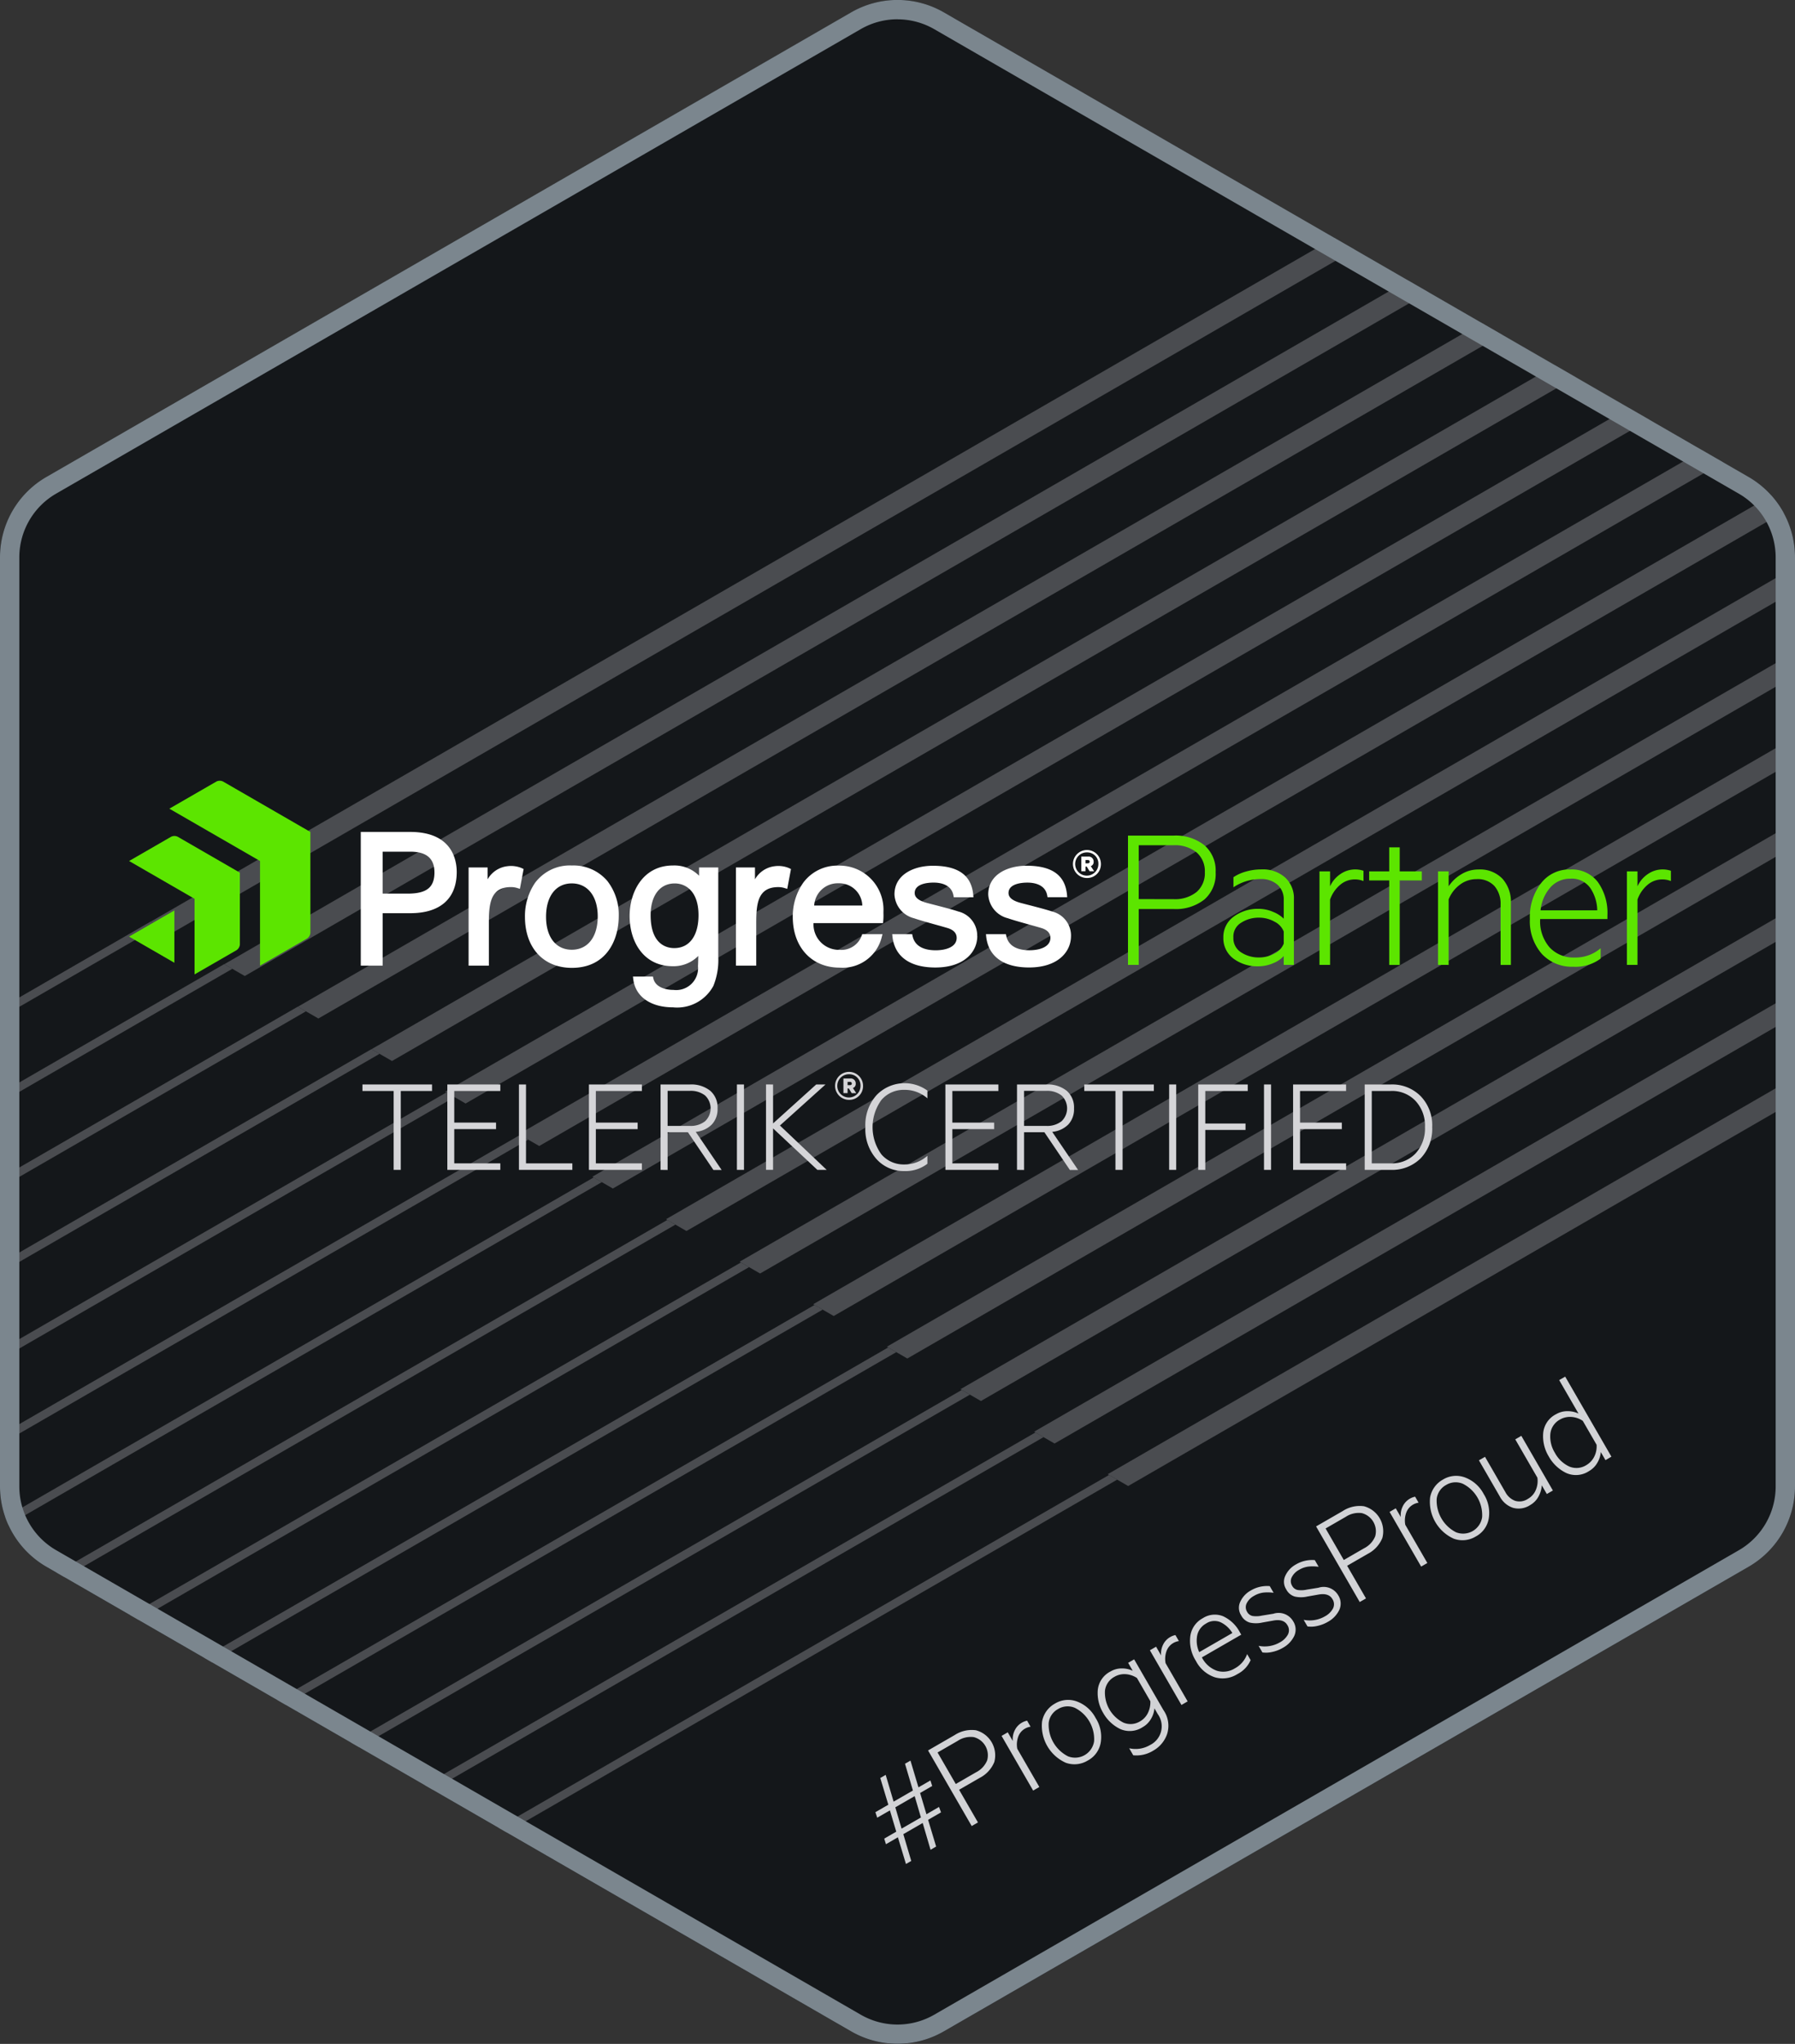 <svg xmlns="http://www.w3.org/2000/svg" xmlns:xlink="http://www.w3.org/1999/xlink" width="172.242" height="196" viewBox="0 0 172.242 196">
  <rect x="0" y="0" width="172.242" height="196" fill="#333333" stroke="none"/>
  <defs>
    <clipPath id="clip-path">
      <path id="Path_26775" data-name="Path 26775" d="M-36.4-247.668a8.893,8.893,0,0,0-4.45-7.7l-77.221-44.553a8.9,8.9,0,0,0-8.9,0l-77.221,44.553a8.893,8.893,0,0,0-4.45,7.7v26.6L-63.9-137.56l23.051-13.3a8.893,8.893,0,0,0,4.45-7.7Z" transform="translate(208.644 301.115)" fill="none"/>
    </clipPath>
    <clipPath id="clip-path-2">
      <path id="Path_26776" data-name="Path 26776" d="M-208.644,67.5a8.893,8.893,0,0,0,4.45,7.7l77.221,44.553a8.9,8.9,0,0,0,8.9,0L-63.9,88.5-208.644,4.992Z" transform="translate(208.644 -4.992)" fill="none"/>
    </clipPath>
  </defs>
  <g id="ResoluteSoftware-ProgressPartner-TelerikCertified" transform="translate(0)">
    <g id="Group_4654" data-name="Group 4654" transform="translate(0 0)">
      <path id="Path_26774" data-name="Path 26774" d="M-40.852-255.37l-77.221-44.553a8.9,8.9,0,0,0-8.9,0l-77.221,44.553a8.893,8.893,0,0,0-4.45,7.7v89.106a8.893,8.893,0,0,0,4.45,7.7l77.221,44.553a8.9,8.9,0,0,0,8.9,0l77.221-44.553a8.893,8.893,0,0,0,4.45-7.7v-89.106A8.893,8.893,0,0,0-40.852-255.37Z" transform="translate(208.644 301.115)" fill="#14171a"/>
      <g id="Group_4650" data-name="Group 4650">
        <g id="Group_4649" data-name="Group 4649">
          <g id="Group_4648" data-name="Group 4648" clip-path="url(#clip-path)">
            <rect id="Rectangle_10927" data-name="Rectangle 10927" width="368.454" height="1.962" transform="translate(-16.985 106.541) rotate(-30)" fill="#4a4c50"/>
            <rect id="Rectangle_10928" data-name="Rectangle 10928" width="368.455" height="1.962" transform="translate(-13.06 112.43) rotate(-30)" fill="#4a4c50"/>
            <rect id="Rectangle_10929" data-name="Rectangle 10929" width="368.455" height="1.962" transform="translate(-9.135 118.317) rotate(-30)" fill="#4a4c50"/>
            <rect id="Rectangle_10930" data-name="Rectangle 10930" width="368.455" height="1.962" transform="translate(-5.21 124.205) rotate(-30)" fill="#4a4c50"/>
            <rect id="Rectangle_10931" data-name="Rectangle 10931" width="368.455" height="1.962" transform="translate(-1.285 130.093) rotate(-30)" fill="#4a4c50"/>
            <rect id="Rectangle_10932" data-name="Rectangle 10932" width="368.455" height="1.962" transform="translate(2.64 135.981) rotate(-30)" fill="#4a4c50"/>
            <rect id="Rectangle_10933" data-name="Rectangle 10933" width="368.454" height="1.962" transform="translate(6.566 141.869) rotate(-30)" fill="#4a4c50"/>
            <rect id="Rectangle_10934" data-name="Rectangle 10934" width="368.454" height="1.962" transform="translate(10.491 147.757) rotate(-30)" fill="#4a4c50"/>
            <rect id="Rectangle_10935" data-name="Rectangle 10935" width="368.454" height="1.962" transform="translate(14.416 153.645) rotate(-30)" fill="#4a4c50"/>
            <rect id="Rectangle_10936" data-name="Rectangle 10936" width="368.454" height="1.962" transform="translate(18.341 159.533) rotate(-30)" fill="#4a4c50"/>
            <rect id="Rectangle_10937" data-name="Rectangle 10937" width="368.454" height="1.962" transform="translate(22.266 165.421) rotate(-30)" fill="#4a4c50"/>
            <rect id="Rectangle_10938" data-name="Rectangle 10938" width="368.454" height="1.962" transform="translate(26.191 171.309) rotate(-30)" fill="#4a4c50"/>
            <rect id="Rectangle_10939" data-name="Rectangle 10939" width="368.454" height="1.962" transform="translate(30.116 177.197) rotate(-30)" fill="#4a4c50"/>
            <rect id="Rectangle_10940" data-name="Rectangle 10940" width="368.454" height="1.962" transform="translate(34.041 183.085) rotate(-30)" fill="#4a4c50"/>
          </g>
        </g>
      </g>
      <g id="Group_4653" data-name="Group 4653" transform="translate(0 80.045)">
        <g id="Group_4652" data-name="Group 4652" transform="translate(0 0)">
          <g id="Group_4651" data-name="Group 4651" clip-path="url(#clip-path-2)">
            <rect id="Rectangle_10941" data-name="Rectangle 10941" width="129.921" height="0.78" transform="translate(-47.935 44.34) rotate(-29.992)" fill="#4a4c50"/>
            <rect id="Rectangle_10942" data-name="Rectangle 10942" width="129.921" height="0.78" transform="translate(-44.01 50.228) rotate(-29.992)" fill="#4a4c50"/>
            <rect id="Rectangle_10943" data-name="Rectangle 10943" width="129.921" height="0.78" transform="translate(-40.084 56.116) rotate(-29.992)" fill="#4a4c50"/>
            <rect id="Rectangle_10944" data-name="Rectangle 10944" width="129.921" height="0.78" transform="translate(-36.159 62.004) rotate(-29.992)" fill="#4a4c50"/>
            <rect id="Rectangle_10945" data-name="Rectangle 10945" width="129.921" height="0.78" transform="translate(-31.973 67.892) rotate(-29.992)" fill="#4a4c50"/>
            <rect id="Rectangle_10946" data-name="Rectangle 10946" width="129.921" height="0.78" transform="translate(-28.047 73.78) rotate(-29.992)" fill="#4a4c50"/>
            <rect id="Rectangle_10947" data-name="Rectangle 10947" width="129.921" height="0.78" transform="translate(-24.122 79.668) rotate(-29.992)" fill="#4a4c50"/>
            <rect id="Rectangle_10948" data-name="Rectangle 10948" width="129.921" height="0.78" transform="translate(-20.197 85.556) rotate(-29.992)" fill="#4a4c50"/>
            <rect id="Rectangle_10949" data-name="Rectangle 10949" width="129.921" height="0.78" transform="translate(-16.272 91.444) rotate(-29.992)" fill="#4a4c50"/>
            <rect id="Rectangle_10950" data-name="Rectangle 10950" width="129.921" height="0.78" transform="translate(-12.347 97.332) rotate(-29.992)" fill="#4a4c50"/>
            <rect id="Rectangle_10951" data-name="Rectangle 10951" width="129.921" height="0.78" transform="translate(-8.422 103.22) rotate(-29.992)" fill="#4a4c50"/>
            <rect id="Rectangle_10952" data-name="Rectangle 10952" width="129.921" height="0.78" transform="translate(-4.497 109.108) rotate(-29.992)" fill="#4a4c50"/>
            <rect id="Rectangle_10953" data-name="Rectangle 10953" width="129.921" height="0.78" transform="translate(-0.572 114.996) rotate(-29.992)" fill="#4a4c50"/>
            <rect id="Rectangle_10954" data-name="Rectangle 10954" width="129.921" height="0.78" transform="translate(3.353 120.884) rotate(-29.992)" fill="#4a4c50"/>
          </g>
        </g>
      </g>
      <path id="Path_26777" data-name="Path 26777" d="M-122.523-299.262a7.06,7.06,0,0,1,3.523.943l77.22,44.553a7.06,7.06,0,0,1,3.523,6.1v89.106a7.06,7.06,0,0,1-3.523,6.1L-119-107.912a7.059,7.059,0,0,1-3.523.943,7.06,7.06,0,0,1-3.523-.943l-77.221-44.553a7.06,7.06,0,0,1-3.523-6.1v-89.106a7.06,7.06,0,0,1,3.523-6.1l77.221-44.553a7.059,7.059,0,0,1,3.523-.943m0-1.853a8.9,8.9,0,0,0-4.45,1.192l-77.221,44.553a8.893,8.893,0,0,0-4.45,7.7v89.106a8.893,8.893,0,0,0,4.45,7.7l77.221,44.553a8.9,8.9,0,0,0,4.45,1.192,8.9,8.9,0,0,0,4.45-1.192l77.221-44.553a8.893,8.893,0,0,0,4.45-7.7v-89.106a8.893,8.893,0,0,0-4.45-7.7l-77.221-44.553a8.9,8.9,0,0,0-4.45-1.192Z" transform="translate(208.644 301.115)" fill="#7b868e"/>
    </g>
    <g id="Group_4656" data-name="Group 4656" transform="translate(12.387 74.871)">
      <path id="Path_26778" data-name="Path 26778" d="M-71.605,3.975h-4.74V16.8h2.1V11.768h2.654c2.872,0,4.453-1.4,4.453-3.949,0-1.156-.436-3.844-4.471-3.844m2.332,3.88c0,1.447-.751,2.037-2.593,2.037h-2.377V5.869h2.654c1.559,0,2.315.65,2.315,1.986m8.4-.4.159.077-.357,1.9-.245-.076a2.064,2.064,0,0,0-.608-.093c-1.964,0-2.125,1.564-2.125,3.455V16.8H-66V7.383h1.826V8.519a2.518,2.518,0,0,1,1.889-1.256,2.651,2.651,0,0,1,1.408.193m4.787-.264A4.158,4.158,0,0,0-59.638,8.88a5.659,5.659,0,0,0-.953,3.23c0,2.977,1.767,4.9,4.5,4.9,3.325,0,4.5-2.677,4.5-4.969a5.267,5.267,0,0,0-1.1-3.37,4.258,4.258,0,0,0-3.405-1.477m0,8.078c-1.524,0-2.471-1.212-2.471-3.161,0-1.971.947-3.2,2.471-3.2s2.489,1.24,2.489,3.161c0,1.97-.954,3.2-2.489,3.2m20.872-7.814.159.077-.358,1.9-.246-.076a2.053,2.053,0,0,0-.607-.093c-1.964,0-2.123,1.564-2.123,3.455V16.8h-1.948V7.383h1.827V8.519a2.517,2.517,0,0,1,1.889-1.256,2.65,2.65,0,0,1,1.408.193m6.994,6.326-.036.1a2.07,2.07,0,0,1-2.122,1.4,2.442,2.442,0,0,1-2.515-2.565h6.665l.024-.185a5.706,5.706,0,0,0,.021-.749c0-.061,0-.116,0-.17a4.221,4.221,0,0,0-4.28-4.408,4.065,4.065,0,0,0-3.411,1.634,5.613,5.613,0,0,0-1.009,3.283c0,2.91,1.812,4.867,4.506,4.867a3.865,3.865,0,0,0,4.044-2.981l.063-.23Zm-4.609-2.75A2.265,2.265,0,0,1-30.5,8.9a2.214,2.214,0,0,1,2.281,2.134ZM-43.885,8.173a3.331,3.331,0,0,0-2.506-.98c-2.857,0-4.158,2.513-4.158,4.847,0,2.4,1.286,4.813,4.158,4.813a3.341,3.341,0,0,0,2.432-.986c-.007.415-.018.811-.029.979a2.1,2.1,0,0,1-2.351,2.278c-.815,0-1.75-.289-1.93-1.1l-.04-.179h-1.919l.031.257c.2,1.66,1.66,2.693,3.807,2.693a3.949,3.949,0,0,0,3.876-2.05,6.6,6.6,0,0,0,.473-2.8V7.383h-1.843Zm-2.384,6.942c-.681,0-2.263-.308-2.263-3.161,0-1.875.887-3.04,2.314-3.04,1.1,0,2.281.8,2.281,3.04,0,1.979-.872,3.161-2.332,3.161m29.081-1.148c0,1.5-1.244,3.009-4.024,3.009-2.458,0-3.921-1.064-4.118-2.995l-.021-.2h1.917l.029.144c.235,1.161,1.342,1.4,2.229,1.4.972,0,2.011-.314,2.011-1.191,0-.445-.29-.76-.861-.939-.339-.1-.755-.218-1.2-.34-.758-.212-1.543-.433-2.026-.6a2.478,2.478,0,0,1-1.882-2.287c0-1.9,1.85-2.749,3.683-2.749,2.451,0,3.72.923,3.879,2.82l.016.2h-1.889l-.026-.15c-.19-1.093-1.277-1.256-1.908-1.256-.545,0-1.813.1-1.813,1,0,.41.351.712,1.073.921.215.061.536.143.906.238.769.2,1.727.447,2.209.614a2.374,2.374,0,0,1,1.809,2.358m9,0c0,1.5-1.244,3.009-4.023,3.009-2.459,0-3.922-1.064-4.118-2.995l-.021-.2h1.917l.029.144c.235,1.161,1.342,1.4,2.23,1.4.972,0,2.01-.314,2.01-1.191,0-.445-.29-.76-.86-.939-.34-.1-.756-.218-1.2-.34-.757-.212-1.542-.433-2.024-.6a2.478,2.478,0,0,1-1.882-2.287c0-1.9,1.85-2.749,3.683-2.749,2.451,0,3.719.923,3.879,2.82l.016.2h-1.888l-.026-.15C-10.66,9-11.745,8.835-12.378,8.835c-.544,0-1.812.1-1.812,1,0,.41.351.712,1.073.921.216.061.535.143.907.238.769.2,1.726.447,2.209.614a2.375,2.375,0,0,1,1.808,2.358" transform="translate(98.577 0.933)" fill="#fff"/>
      <path id="Path_26779" data-name="Path 26779" d="M186.245,13.293a1.342,1.342,0,1,1,1.328-1.341,1.316,1.316,0,0,1-1.328,1.341m0-2.456a1.115,1.115,0,1,0,1.086,1.114,1.076,1.076,0,0,0-1.086-1.114m-.154,1.363v.447h-.4V11.24h.66a.47.47,0,0,1,.521.491.412.412,0,0,1-.271.425l.323.491h-.44l-.272-.447Zm.22-.63h-.22v.315h.22c.117,0,.183-.059.183-.154a.161.161,0,0,0-.183-.161" transform="translate(-94.319 -3.967)" fill="#fff"/>
      <g id="Group_4655" data-name="Group 4655" transform="translate(95.853 5.26)">
        <path id="Path_26780" data-name="Path 26780" d="M209.384,12.361h-3.355v5.355H205V5.319h4.382a4.41,4.41,0,0,1,2.941.917A3.208,3.208,0,0,1,213.41,8.83a3.235,3.235,0,0,1-1.081,2.618A4.422,4.422,0,0,1,209.384,12.361Zm-.039-.947a3.316,3.316,0,0,0,2.235-.685,2.375,2.375,0,0,0,.794-1.9,2.375,2.375,0,0,0-.794-1.9,3.317,3.317,0,0,0-2.235-.686h-3.316v5.168Z" transform="translate(-205.002 -5.319)" fill="#5ce500"/>
        <path id="Path_26781" data-name="Path 26781" d="M245.767,22.451v-1.8a1.875,1.875,0,0,0-.6-1.459,2.323,2.323,0,0,0-1.623-.542,4.632,4.632,0,0,0-2.605.789v-.966a4.047,4.047,0,0,1,1.184-.538,5.363,5.363,0,0,1,1.52-.212,3.206,3.206,0,0,1,2.255.774,2.7,2.7,0,0,1,.844,2.1v6.282h-.977v-.848a2.649,2.649,0,0,1-1.006.685,3.644,3.644,0,0,1-1.471.3,3.807,3.807,0,0,1-2.349-.739,2.424,2.424,0,0,1-.967-2.022,2.385,2.385,0,0,1,.967-1.982,3.873,3.873,0,0,1,2.388-.769,3.549,3.549,0,0,1,1.416.291A3.067,3.067,0,0,1,245.767,22.451Zm0,2.386V23.684a1.8,1.8,0,0,0-.883-.947,3.008,3.008,0,0,0-1.5-.385,3.067,3.067,0,0,0-1.7.483,1.54,1.54,0,0,0-.75,1.42,1.592,1.592,0,0,0,.75,1.43,3.065,3.065,0,0,0,1.7.483,3,3,0,0,0,1.5-.385A1.8,1.8,0,0,0,245.767,24.838Z" transform="translate(-230.823 -14.482)" fill="#5ce500"/>
        <path id="Path_26782" data-name="Path 26782" d="M279.434,17.855v.986a2.215,2.215,0,0,0-.829-.158,2.159,2.159,0,0,0-1.421.528,3.262,3.262,0,0,0-.957,1.405v6.262H275.21V17.914h1.017v1.43a2.8,2.8,0,0,1,.972-1.159,2.484,2.484,0,0,1,1.455-.459A2.453,2.453,0,0,1,279.434,17.855Z" transform="translate(-256.838 -14.482)" fill="#5ce500"/>
        <path id="Path_26783" data-name="Path 26783" d="M296.368,12.795v8.1h-1.007v-8.1h-1.924v-.868h1.924V9.619h1.007v2.308h2.122v.868Z" transform="translate(-270.296 -8.495)" fill="#5ce500"/>
        <path id="Path_26784" data-name="Path 26784" d="M318.679,26.879V17.914H319.7v1.43A3.75,3.75,0,0,1,320.9,18.2a3.124,3.124,0,0,1,1.663-.469,2.966,2.966,0,0,1,2.295.883,3.3,3.3,0,0,1,.814,2.332v5.937h-.987v-5.8a2.584,2.584,0,0,0-.582-1.755,2.165,2.165,0,0,0-1.727-.67,2.614,2.614,0,0,0-1.623.552A3.228,3.228,0,0,0,319.7,20.6v6.282Z" transform="translate(-288.933 -14.482)" fill="#5ce500"/>
        <path id="Path_26785" data-name="Path 26785" d="M359.157,26.278a4.035,4.035,0,0,1-2.605.779,3.936,3.936,0,0,1-3.03-1.223,4.732,4.732,0,0,1-1.154-3.353,5.292,5.292,0,0,1,1.046-3.4,3.411,3.411,0,0,1,2.832-1.351,3.134,3.134,0,0,1,2.64,1.2,5.092,5.092,0,0,1,.923,3.19v.365h-6.454a3.806,3.806,0,0,0,.913,2.727,3.113,3.113,0,0,0,2.364.962,3.726,3.726,0,0,0,2.526-.888Zm-2.911-7.663a2.513,2.513,0,0,0-1.88.8,3.887,3.887,0,0,0-.972,2.234h5.438a3.948,3.948,0,0,0-.641-2.1A2.152,2.152,0,0,0,356.246,18.615Z" transform="translate(-313.806 -14.482)" fill="#5ce500"/>
        <path id="Path_26786" data-name="Path 26786" d="M392.167,17.855v.986a2.215,2.215,0,0,0-.829-.158,2.159,2.159,0,0,0-1.421.528,3.264,3.264,0,0,0-.957,1.405v6.262h-1.017V17.914h1.017v1.43a2.8,2.8,0,0,1,.972-1.159,2.484,2.484,0,0,1,1.455-.459A2.453,2.453,0,0,1,392.167,17.855Z" transform="translate(-340.072 -14.482)" fill="#5ce500"/>
      </g>
      <path id="Path_26787" data-name="Path 26787" d="M-143.91-.224a.715.715,0,0,1-.324.56l-4.509,2.6V-7.1l-8.7-5.018,4.509-2.6a.719.719,0,0,1,.648,0l8.373,4.831Zm-6.768-5.76-5.956-3.438a.722.722,0,0,0-.648,0L-161.307-7.1l6.282,3.625v7.25L-151,1.453a.718.718,0,0,0,.324-.561ZM-161.307.15l4.346,2.509V-2.36Z" transform="translate(161.307 14.796)" fill="#5ce500"/>
    </g>
    <g id="Group_4658" data-name="Group 4658" transform="translate(34.78 102.788)">
      <g id="Group_4657" data-name="Group 4657" transform="translate(0 1.085)">
        <path id="Path_26788" data-name="Path 26788" d="M-75.732,97.212v-.626h6.677v.626h-3v7.564h-.685V97.212Z" transform="translate(75.732 -96.463)" fill="#d5d5d8"/>
        <path id="Path_26789" data-name="Path 26789" d="M-44.611,96.586h5.086v.626h-4.421v3.03h4.01v.625h-4.01v3.284h4.421v.625h-5.086Z" transform="translate(52.755 -96.463)" fill="#d5d5d8"/>
        <path id="Path_26790" data-name="Path 26790" d="M-18.348,104.776v-8.19h.678v7.565h4.447v.625Z" transform="translate(33.364 -96.463)" fill="#d5d5d8"/>
        <path id="Path_26791" data-name="Path 26791" d="M7.316,96.586H12.4v.626H7.981v3.03h4.01v.625H7.981v3.284H12.4v.625H7.316Z" transform="translate(14.415 -96.463)" fill="#d5d5d8"/>
        <path id="Path_26792" data-name="Path 26792" d="M33.579,104.776v-8.19h2.83a2.907,2.907,0,0,1,1.933.6,2.1,2.1,0,0,1,.707,1.7,2.129,2.129,0,0,1-.554,1.544,2.5,2.5,0,0,1-1.539.7l2.484,3.655h-.789l-2.445-3.616h-1.95v3.616Zm.678-7.578v3.362h2.126a2.22,2.22,0,0,0,1.467-.446,1.7,1.7,0,0,0,0-2.473,2.231,2.231,0,0,0-1.467-.443Z" transform="translate(-4.975 -96.463)" fill="#d5d5d8"/>
        <path id="Path_26793" data-name="Path 26793" d="M62.264,96.586v8.19h-.678v-8.19Z" transform="translate(-25.654 -96.463)" fill="#d5d5d8"/>
        <path id="Path_26794" data-name="Path 26794" d="M72.928,96.586v3.734l4.14-3.734h.893l-4.375,3.936,4.486,4.255h-.893L72.928,100.8v3.974H72.25v-8.19Z" transform="translate(-33.527 -96.463)" fill="#d5d5d8"/>
        <path id="Path_26795" data-name="Path 26795" d="M108.7,100.33a4.294,4.294,0,0,1,1.082-3.082,3.734,3.734,0,0,1,4.871-.423v.743a3.291,3.291,0,0,0-2.23-.815,2.805,2.805,0,0,0-2.178.964,4.434,4.434,0,0,0,0,5.232,2.8,2.8,0,0,0,2.178.958,3.307,3.307,0,0,0,2.23-.828v.763a3.447,3.447,0,0,1-2.243.7,3.486,3.486,0,0,1-2.628-1.134A4.293,4.293,0,0,1,108.7,100.33Z" transform="translate(-60.442 -96.114)" fill="#d5d5d8"/>
        <path id="Path_26796" data-name="Path 26796" d="M138.031,96.586h5.086v.626H138.7v3.03h4.01v.625H138.7v3.284h4.421v.625h-5.086Z" transform="translate(-82.095 -96.463)" fill="#d5d5d8"/>
        <path id="Path_26797" data-name="Path 26797" d="M164.294,104.776v-8.19h2.83a2.908,2.908,0,0,1,1.933.6,2.1,2.1,0,0,1,.708,1.7,2.128,2.128,0,0,1-.554,1.544,2.494,2.494,0,0,1-1.539.7l2.484,3.655h-.789l-2.445-3.616h-1.949v3.616Zm.678-7.578v3.362H167.1a2.22,2.22,0,0,0,1.467-.446,1.7,1.7,0,0,0,0-2.473A2.231,2.231,0,0,0,167.1,97.2Z" transform="translate(-101.486 -96.463)" fill="#d5d5d8"/>
        <path id="Path_26798" data-name="Path 26798" d="M188.962,97.212v-.626h6.677v.626h-3v7.564h-.685V97.212Z" transform="translate(-119.699 -96.463)" fill="#d5d5d8"/>
        <path id="Path_26799" data-name="Path 26799" d="M220.762,96.586v8.19h-.678v-8.19Z" transform="translate(-142.677 -96.463)" fill="#d5d5d8"/>
        <path id="Path_26800" data-name="Path 26800" d="M231.426,104.776h-.678v-8.19H235.5v.626h-4.075v3.121h3.86v.612h-3.86Z" transform="translate(-150.55 -96.463)" fill="#d5d5d8"/>
        <path id="Path_26801" data-name="Path 26801" d="M255.546,96.586v8.19h-.678v-8.19Z" transform="translate(-168.359 -96.463)" fill="#d5d5d8"/>
        <path id="Path_26802" data-name="Path 26802" d="M265.532,96.586h5.086v.626H266.2v3.03h4.01v.625H266.2v3.284h4.421v.625h-5.086Z" transform="translate(-176.232 -96.463)" fill="#d5d5d8"/>
        <path id="Path_26803" data-name="Path 26803" d="M291.795,104.776v-8.19h2.5a3.847,3.847,0,0,1,2.869,1.121,4.015,4.015,0,0,1,1.108,2.971,4.08,4.08,0,0,1-1.108,2.99,3.883,3.883,0,0,1-2.869,1.108Zm.678-.625h1.819a3.117,3.117,0,0,0,2.386-.952,3.532,3.532,0,0,0,.9-2.521,3.471,3.471,0,0,0-.9-2.509,3.08,3.08,0,0,0-2.386-.958h-1.819Z" transform="translate(-195.623 -96.463)" fill="#d5d5d8"/>
      </g>
      <path id="Path_26804" data-name="Path 26804" d="M99.012,94.65a1.342,1.342,0,1,1,1.329-1.342,1.317,1.317,0,0,1-1.329,1.342m0-2.457a1.115,1.115,0,1,0,1.086,1.115,1.077,1.077,0,0,0-1.086-1.115m-.154,1.364V94h-.4V92.6h.66a.471.471,0,0,1,.521.491.413.413,0,0,1-.272.425l.323.491h-.44l-.272-.447Zm.22-.631h-.22v.315h.22c.117,0,.184-.059.184-.154a.161.161,0,0,0-.184-.161" transform="translate(-52.306 -91.966)" fill="#d5d5d8"/>
    </g>
    <g id="Group_4659" data-name="Group 4659" transform="translate(84.001 132.013)">
      <path id="Path_26805" data-name="Path 26805" d="M117.662,353.089l-.755-2.571-1.859,1.072.761,2.568-.508.293-.772-2.561-1.148.663-.164-.536,1.154-.666-.609-2.04-1.218.7-.175-.529,1.241-.716-.772-2.561.519-.3.76,2.568,1.853-1.069-.76-2.568.525-.3.766,2.565,1.149-.662.169.532-1.16.669.609,2.04,1.206-.7.193.519-1.241.716.772,2.562Zm-.924-3.1-.6-2.047-1.858,1.072.6,2.047Z" transform="translate(-112.37 -307.714)" fill="#d2d3d6"/>
      <path id="Path_26806" data-name="Path 26806" d="M136.621,337.886l-1.963,1.132,1.809,3.132-.6.346-4.188-7.249,2.563-1.479a2.982,2.982,0,0,1,2.03-.456,2.484,2.484,0,0,1,1.764,3.047A2.984,2.984,0,0,1,136.621,337.886Zm-.343-.54a2.235,2.235,0,0,0,1.075-1.155,1.8,1.8,0,0,0-1.283-2.22,2.241,2.241,0,0,0-1.539.353l-1.939,1.119,1.746,3.022Z" transform="translate(-126.627 -299.4)" fill="#d2d3d6"/>
      <path id="Path_26807" data-name="Path 26807" d="M161.086,329.9l.333.577a1.494,1.494,0,0,0-.538.187,1.455,1.455,0,0,0-.653.788,2.2,2.2,0,0,0-.085,1.145l2.116,3.662-.594.343-3.029-5.242.594-.343.483.836a1.889,1.889,0,0,1,.177-1.006,1.677,1.677,0,0,1,.7-.759A1.652,1.652,0,0,1,161.086,329.9Z" transform="translate(-146.529 -296.907)" fill="#d2d3d6"/>
      <path id="Path_26808" data-name="Path 26808" d="M178.5,324a3.36,3.36,0,0,1,.488,2.349,2.406,2.406,0,0,1-1.243,1.724,2.444,2.444,0,0,1-2.116.214,3.887,3.887,0,0,1-2.273-3.934,2.452,2.452,0,0,1,1.236-1.736,2.419,2.419,0,0,1,2.123-.2A3.346,3.346,0,0,1,178.5,324Zm-.149,2.22a3.366,3.366,0,0,0-1.849-3.2,1.761,1.761,0,0,0-1.61.118,1.74,1.74,0,0,0-.9,1.331,3.4,3.4,0,0,0,1.85,3.2,1.846,1.846,0,0,0,2.51-1.448Z" transform="translate(-157.366 -291.26)" fill="#d2d3d6"/>
      <path id="Path_26809" data-name="Path 26809" d="M199.63,312.645l-.31-.536a2.354,2.354,0,0,1-.325,1,2.124,2.124,0,0,1-.8.8,2.267,2.267,0,0,1-2.165.18,3.784,3.784,0,0,1-1.634-1.549,3.688,3.688,0,0,1-.515-2.171,2.248,2.248,0,0,1,1.229-1.8,2.114,2.114,0,0,1,1.092-.288,2.366,2.366,0,0,1,1.036.229l-.443-.767.577-.333,2.809,4.862a2.616,2.616,0,0,1,.348,2.321,2.922,2.922,0,0,1-1.318,1.568,3.069,3.069,0,0,1-1.925.449l-.39-.675a2.723,2.723,0,0,0,2.006-.311,2,2,0,0,0,.726-2.979Zm-.7-1.216-1.289-2.232a2.249,2.249,0,0,0-1.1-.366,1.872,1.872,0,0,0-1.049.248,1.749,1.749,0,0,0-.918,1.322,3.217,3.217,0,0,0,1.779,3.08,1.752,1.752,0,0,0,1.6-.133,1.863,1.863,0,0,0,.735-.786A2.294,2.294,0,0,0,198.927,311.429Z" transform="translate(-172.545 -280.298)" fill="#d2d3d6"/>
      <path id="Path_26810" data-name="Path 26810" d="M215.471,298.5l.333.577a1.5,1.5,0,0,0-.538.188,1.458,1.458,0,0,0-.653.788,2.2,2.2,0,0,0-.085,1.145l2.116,3.662-.594.343-3.029-5.243.595-.343.483.837a1.892,1.892,0,0,1,.177-1.006,1.671,1.671,0,0,1,.7-.759A1.652,1.652,0,0,1,215.471,298.5Z" transform="translate(-186.683 -273.718)" fill="#d2d3d6"/>
      <path id="Path_26811" data-name="Path 26811" d="M233.529,295.368a2.72,2.72,0,0,1-1.26,1.334,2.656,2.656,0,0,1-2.185.307,3.194,3.194,0,0,1-1.808-1.571,3.569,3.569,0,0,1-.538-2.343,2.3,2.3,0,0,1,1.2-1.746,2.119,2.119,0,0,1,1.949-.19,3.441,3.441,0,0,1,1.618,1.555l.124.213-3.775,2.178a2.57,2.57,0,0,0,1.455,1.287,2.1,2.1,0,0,0,1.707-.235,2.515,2.515,0,0,0,1.178-1.372Zm-4.291-3.5a1.7,1.7,0,0,0-.828,1.1,2.628,2.628,0,0,0,.187,1.634l3.18-1.834a2.673,2.673,0,0,0-1.085-1.012A1.454,1.454,0,0,0,229.238,291.869Z" transform="translate(-197.525 -268.181)" fill="#d2d3d6"/>
      <path id="Path_26812" data-name="Path 26812" d="M247.921,286.888l-.366-.634a2.912,2.912,0,0,0,2.046-.334,1.884,1.884,0,0,0,.766-.746.893.893,0,0,0-.05-.906q-.356-.617-1.352-.435l-1.06.189a2.716,2.716,0,0,1-1.208,0,1.374,1.374,0,0,1-.817-.694,1.338,1.338,0,0,1-.078-1.308,2.349,2.349,0,0,1,1.016-1.078,3.055,3.055,0,0,1,1.808-.413l.37.64a4.015,4.015,0,0,0-.985-.02,2.335,2.335,0,0,0-.893.312,1.654,1.654,0,0,0-.7.706.831.831,0,0,0,.03.817.783.783,0,0,0,.524.408,2.431,2.431,0,0,0,.892-.034l1.112-.18a1.614,1.614,0,0,1,1.9.727,1.467,1.467,0,0,1,.094,1.414,2.589,2.589,0,0,1-1.082,1.124,3.479,3.479,0,0,1-1.034.4A2.528,2.528,0,0,1,247.921,286.888Z" transform="translate(-210.786 -260.439)" fill="#d2d3d6"/>
      <path id="Path_26813" data-name="Path 26813" d="M264.448,277.347l-.367-.634a2.912,2.912,0,0,0,2.046-.335,1.884,1.884,0,0,0,.765-.745.893.893,0,0,0-.049-.905q-.357-.617-1.352-.435l-1.061.188a2.713,2.713,0,0,1-1.208,0,1.373,1.373,0,0,1-.817-.694,1.338,1.338,0,0,1-.078-1.308,2.345,2.345,0,0,1,1.016-1.078,3.056,3.056,0,0,1,1.808-.413l.37.64a4.012,4.012,0,0,0-.985-.02,2.338,2.338,0,0,0-.894.312,1.652,1.652,0,0,0-.7.706.83.83,0,0,0,.03.817.783.783,0,0,0,.524.408,2.434,2.434,0,0,0,.892-.034l1.112-.18a1.615,1.615,0,0,1,1.9.728,1.468,1.468,0,0,1,.094,1.414,2.585,2.585,0,0,1-1.082,1.124,3.476,3.476,0,0,1-1.034.4A2.526,2.526,0,0,1,264.448,277.347Z" transform="translate(-222.988 -253.392)" fill="#d2d3d6"/>
      <path id="Path_26814" data-name="Path 26814" d="M278.907,255.737l-1.962,1.132L278.754,260l-.6.346-4.188-7.25,2.563-1.478a2.979,2.979,0,0,1,2.03-.456,2.485,2.485,0,0,1,1.764,3.047A2.985,2.985,0,0,1,278.907,255.737Zm-.343-.54a2.233,2.233,0,0,0,1.075-1.155,1.8,1.8,0,0,0-1.283-2.221,2.242,2.242,0,0,0-1.538.353l-1.94,1.119,1.746,3.023Z" transform="translate(-231.68 -238.732)" fill="#d2d3d6"/>
      <path id="Path_26815" data-name="Path 26815" d="M303.372,247.752l.333.577a1.5,1.5,0,0,0-.538.188,1.454,1.454,0,0,0-.653.788,2.2,2.2,0,0,0-.085,1.145l2.116,3.662-.595.343-3.029-5.243.594-.343.483.837a1.9,1.9,0,0,1,.177-1.006,1.692,1.692,0,0,1,1.2-.947Z" transform="translate(-251.583 -236.24)" fill="#d2d3d6"/>
      <path id="Path_26816" data-name="Path 26816" d="M320.788,241.847a3.359,3.359,0,0,1,.487,2.348,2.4,2.4,0,0,1-1.243,1.725,2.444,2.444,0,0,1-2.116.213,3.884,3.884,0,0,1-2.272-3.933,2.45,2.45,0,0,1,1.236-1.736,2.418,2.418,0,0,1,2.123-.2A3.35,3.35,0,0,1,320.788,241.847Zm-.149,2.22a3.365,3.365,0,0,0-1.849-3.2,1.761,1.761,0,0,0-1.61.117,1.74,1.74,0,0,0-.9,1.331,3.4,3.4,0,0,0,1.849,3.2,1.845,1.845,0,0,0,2.51-1.448Z" transform="translate(-262.42 -230.592)" fill="#d2d3d6"/>
      <path id="Path_26817" data-name="Path 26817" d="M337.754,225.44l3.029,5.243-.583.336-.483-.836a2.533,2.533,0,0,1-.312,1.072,2.072,2.072,0,0,1-.807.827,2.012,2.012,0,0,1-1.642.26,2.215,2.215,0,0,1-1.264-1.082l-2.006-3.472.583-.336,1.956,3.386a1.752,1.752,0,0,0,.931.832,1.45,1.45,0,0,0,1.234-.189,1.745,1.745,0,0,0,.759-.864,2.169,2.169,0,0,0,.146-1.165l-2.122-3.674Z" transform="translate(-275.774 -219.762)" fill="#d2d3d6"/>
      <path id="Path_26818" data-name="Path 26818" d="M363.206,211.736l-.45-.779a2.363,2.363,0,0,1-.324,1.018,2.124,2.124,0,0,1-.8.807,2.274,2.274,0,0,1-2.2.182,3.819,3.819,0,0,1-1.672-1.588,3.723,3.723,0,0,1-.531-2.224,2.255,2.255,0,0,1,1.246-1.826,2.111,2.111,0,0,1,1.1-.285,2.407,2.407,0,0,1,1.045.231l-1.856-3.212.577-.333,4.435,7.676Zm-.853-1.476-1.323-2.29a2.2,2.2,0,0,0-1.12-.38,1.919,1.919,0,0,0-1.07.252,1.772,1.772,0,0,0-.924,1.371,2.956,2.956,0,0,0,.438,1.824,2.99,2.99,0,0,0,1.371,1.308,1.77,1.77,0,0,0,1.641-.131,1.926,1.926,0,0,0,.755-.8A2.167,2.167,0,0,0,362.353,210.26Z" transform="translate(-293.151 -203.727)" fill="#d2d3d6"/>
    </g>
  </g>
</svg>
